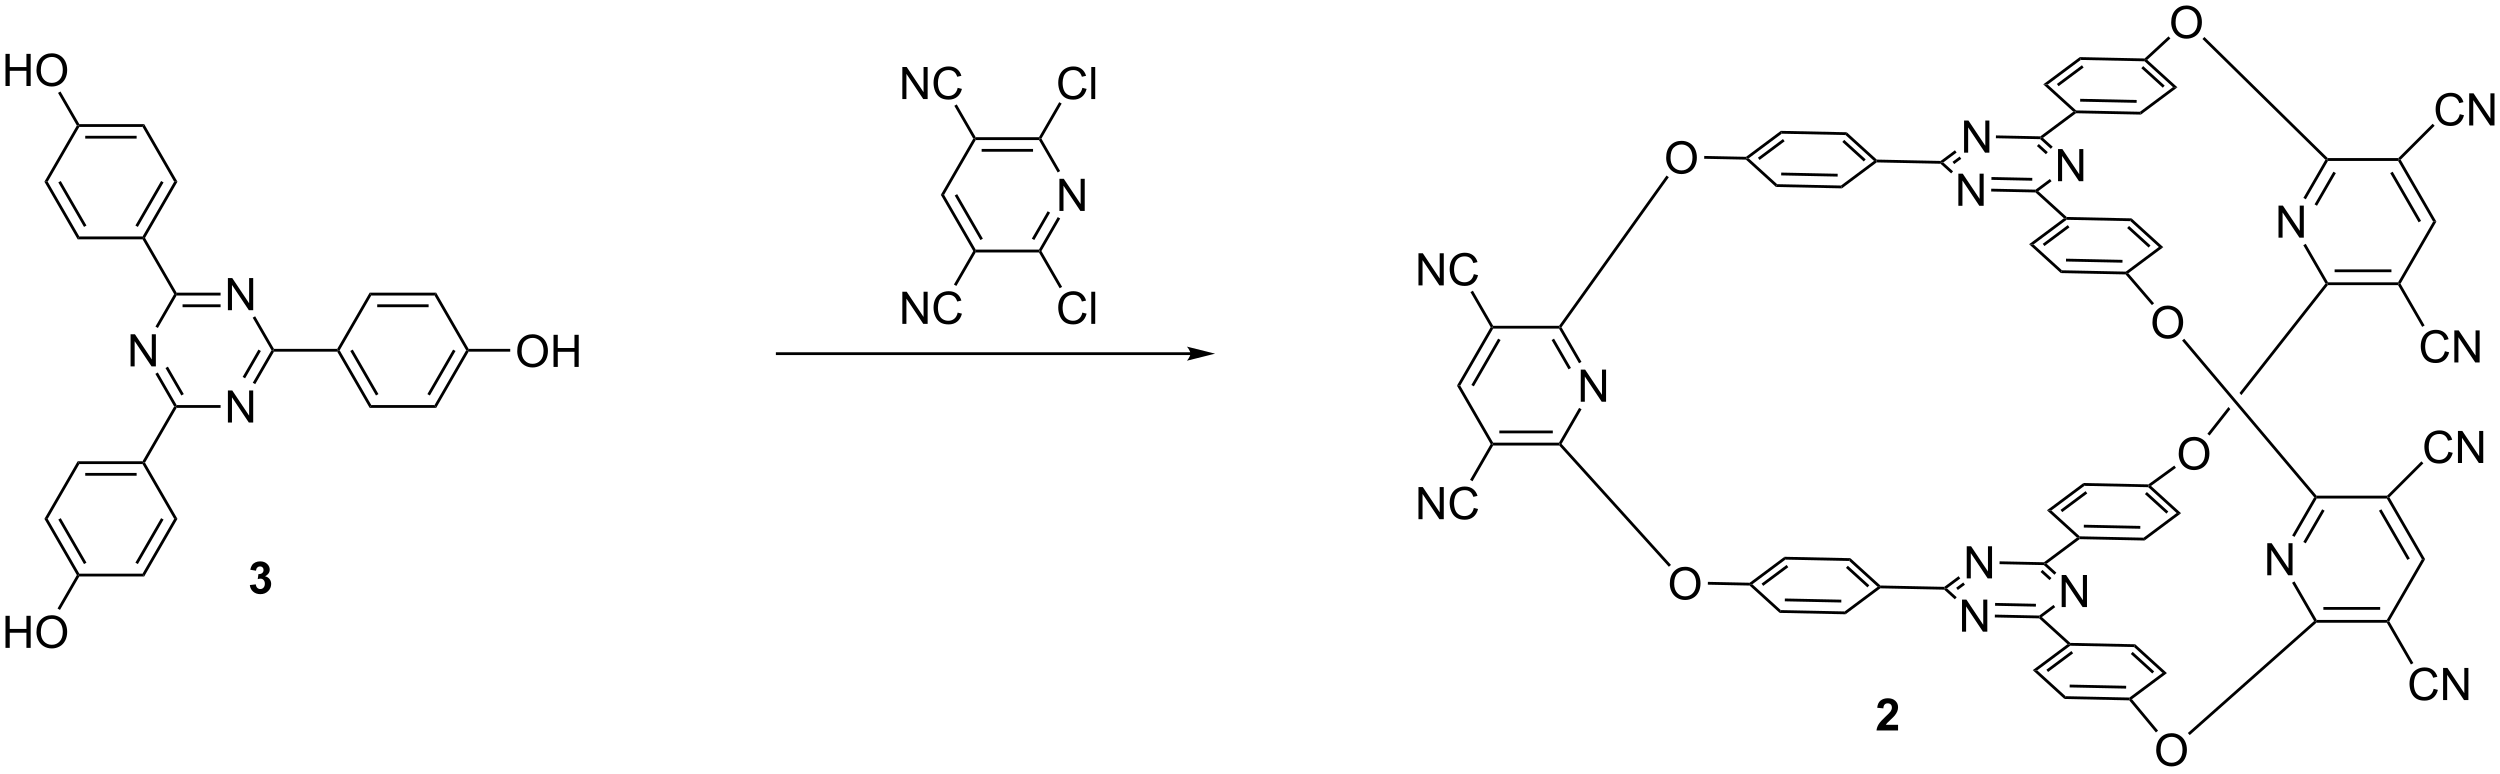 <?xml version="1.0" encoding="UTF-8"?>
<!DOCTYPE svg PUBLIC '-//W3C//DTD SVG 1.0//EN'
          'http://www.w3.org/TR/2001/REC-SVG-20010904/DTD/svg10.dtd'>
<svg stroke-dasharray="none" shape-rendering="auto" xmlns="http://www.w3.org/2000/svg" font-family="'Dialog'" text-rendering="auto" width="1024" fill-opacity="1" color-interpolation="auto" color-rendering="auto" preserveAspectRatio="xMidYMid meet" font-size="12px" viewBox="0 0 1024 317" fill="black" xmlns:xlink="http://www.w3.org/1999/xlink" stroke="black" image-rendering="auto" stroke-miterlimit="10" stroke-linecap="square" stroke-linejoin="miter" font-style="normal" stroke-width="1" height="317" stroke-dashoffset="0" font-weight="normal" stroke-opacity="1"
><!--Generated by the Batik Graphics2D SVG Generator--><defs id="genericDefs"
  /><g
  ><defs id="defs1"
    ><clipPath clipPathUnits="userSpaceOnUse" id="clipPath1"
      ><path d="M2.225 1.649 L457.992 1.649 L457.992 142.372 L2.225 142.372 L2.225 1.649 Z"
      /></clipPath
      ><clipPath clipPathUnits="userSpaceOnUse" id="clipPath2"
      ><path d="M0.188 35.864 L0.188 172.675 L443.283 172.675 L443.283 35.864 Z"
      /></clipPath
    ></defs
    ><g transform="scale(2.247,2.247) translate(-2.225,-1.649) matrix(1.029,0,0,1.029,2.031,-35.241)"
    ><path d="M348.123 62.89 L348.123 57.199 L348.897 57.199 L351.886 61.666 L351.886 57.199 L352.608 57.199 L352.608 62.89 L351.834 62.89 L348.846 58.418 L348.846 62.89 L348.123 62.89 Z" stroke="none" clip-path="url(#clipPath2)"
    /></g
    ><g transform="matrix(2.311,0,0,2.311,-0.435,-82.883)"
    ><path d="M347.287 72.335 L347.287 66.644 L348.061 66.644 L351.05 71.11 L351.05 66.644 L351.772 66.644 L351.772 72.335 L350.998 72.335 L348.009 67.863 L348.009 72.335 L347.287 72.335 Z" stroke="none" clip-path="url(#clipPath2)"
    /></g
    ><g transform="matrix(2.311,0,0,2.311,-0.435,-82.883)"
    ><path d="M364.951 67.977 L364.951 62.286 L365.725 62.286 L368.714 66.752 L368.714 62.286 L369.436 62.286 L369.436 67.977 L368.662 67.977 L365.673 63.505 L365.673 67.977 L364.951 67.977 Z" stroke="none" clip-path="url(#clipPath2)"
    /></g
    ><g transform="matrix(2.311,0,0,2.311,-0.435,-82.883)"
    ><path d="M346.678 62.5 L346.977 62.9 L344.619 64.66 L344.226 64.641 L344.145 64.389 ZM347.506 63.61 L346.252 64.546 L346.55 64.946 L347.805 64.01 Z" stroke="none" clip-path="url(#clipPath2)"
    /></g
    ><g transform="matrix(2.311,0,0,2.311,-0.435,-82.883)"
    ><path d="M344.127 64.889 L344.226 64.641 L344.619 64.66 L346.345 66.229 L346.009 66.599 Z" stroke="none" clip-path="url(#clipPath2)"
    /></g
    ><g transform="matrix(2.311,0,0,2.311,-0.435,-82.883)"
    ><path d="M353.101 69.809 L353.112 69.309 L360.973 69.476 L361.054 69.727 L360.955 69.975 ZM353.145 67.74 L360.381 67.893 L360.392 67.393 L353.155 67.24 Z" stroke="none" clip-path="url(#clipPath2)"
    /></g
    ><g transform="matrix(2.311,0,0,2.311,-0.435,-82.883)"
    ><path d="M361.447 69.746 L361.054 69.727 L360.973 69.476 L363.506 67.586 L363.805 67.987 Z" stroke="none" clip-path="url(#clipPath2)"
    /></g
    ><g transform="matrix(2.311,0,0,2.311,-0.435,-82.883)"
    ><path d="M364.01 61.871 L363.673 62.241 L361.791 60.531 L361.89 60.283 L362.283 60.302 ZM363.138 62.83 L361.546 61.384 L361.209 61.754 L362.801 63.2 Z" stroke="none" clip-path="url(#clipPath2)"
    /></g
    ><g transform="matrix(2.311,0,0,2.311,-0.435,-82.883)"
    ><path d="M361.81 60.031 L361.89 60.283 L361.791 60.531 L353.938 60.365 L353.948 59.865 Z" stroke="none" clip-path="url(#clipPath2)"
    /></g
    ><g transform="matrix(2.311,0,0,2.311,-0.435,-82.883)"
    ><path d="M362.283 60.302 L361.89 60.283 L361.81 60.031 L367.665 55.663 L368.057 55.682 L368.138 55.934 Z" stroke="none" clip-path="url(#clipPath2)"
    /></g
    ><g transform="matrix(2.311,0,0,2.311,-0.435,-82.883)"
    ><path d="M360.955 69.975 L361.054 69.727 L361.447 69.746 L366.483 74.323 L366.384 74.571 L365.992 74.552 Z" stroke="none" clip-path="url(#clipPath2)"
    /></g
    ><g transform="matrix(2.311,0,0,2.311,-0.435,-82.883)"
    ><path d="M344.145 64.389 L344.226 64.641 L344.127 64.889 L332.809 64.65 L332.728 64.398 L332.827 64.15 Z" stroke="none" clip-path="url(#clipPath2)"
    /></g
    ><g transform="matrix(2.311,0,0,2.311,-0.435,-82.883)"
    ><path d="M368.138 55.934 L368.057 55.682 L368.156 55.434 L379.474 55.673 L379.635 56.176 ZM368.87 53.879 L378.882 54.09 L378.892 53.59 L368.881 53.379 Z" stroke="none" clip-path="url(#clipPath2)"
    /></g
    ><g transform="matrix(2.311,0,0,2.311,-0.435,-82.883)"
    ><path d="M379.635 56.176 L379.474 55.673 L385.329 51.305 L386.114 51.343 Z" stroke="none" clip-path="url(#clipPath2)"
    /></g
    ><g transform="matrix(2.311,0,0,2.311,-0.435,-82.883)"
    ><path d="M386.114 51.343 L385.329 51.305 L380.292 46.728 L380.391 46.48 L380.761 46.478 ZM383.854 51.04 L380.047 47.581 L379.71 47.951 L383.517 51.41 Z" stroke="none" clip-path="url(#clipPath2)"
    /></g
    ><g transform="matrix(2.311,0,0,2.311,-0.435,-82.883)"
    ><path d="M380.296 46.228 L380.391 46.48 L380.292 46.728 L368.974 46.489 L368.813 45.985 Z" stroke="none" clip-path="url(#clipPath2)"
    /></g
    ><g transform="matrix(2.311,0,0,2.311,-0.435,-82.883)"
    ><path d="M368.813 45.985 L368.974 46.489 L363.119 50.857 L362.334 50.819 ZM369.191 47.431 L364.752 50.743 L365.051 51.144 L369.49 47.832 Z" stroke="none" clip-path="url(#clipPath2)"
    /></g
    ><g transform="matrix(2.311,0,0,2.311,-0.435,-82.883)"
    ><path d="M362.334 50.819 L363.119 50.857 L368.156 55.434 L368.057 55.682 L367.665 55.663 Z" stroke="none" clip-path="url(#clipPath2)"
    /></g
    ><g transform="matrix(2.311,0,0,2.311,-0.435,-82.883)"
    ><path d="M365.992 74.552 L366.384 74.571 L366.465 74.823 L360.61 79.191 L359.825 79.153 ZM366.682 75.766 L362.243 79.077 L362.542 79.478 L366.981 76.166 Z" stroke="none" clip-path="url(#clipPath2)"
    /></g
    ><g transform="matrix(2.311,0,0,2.311,-0.435,-82.883)"
    ><path d="M359.825 79.153 L360.61 79.191 L365.647 83.768 L365.449 84.264 Z" stroke="none" clip-path="url(#clipPath2)"
    /></g
    ><g transform="matrix(2.311,0,0,2.311,-0.435,-82.883)"
    ><path d="M365.449 84.264 L365.647 83.768 L376.965 84.007 L377.045 84.259 L376.928 84.506 ZM366.361 82.213 L376.372 82.424 L376.383 81.924 L366.372 81.713 Z" stroke="none" clip-path="url(#clipPath2)"
    /></g
    ><g transform="matrix(2.311,0,0,2.311,-0.435,-82.883)"
    ><path d="M377.409 84.299 L377.045 84.259 L376.965 84.007 L382.82 79.639 L383.605 79.677 Z" stroke="none" clip-path="url(#clipPath2)"
    /></g
    ><g transform="matrix(2.311,0,0,2.311,-0.435,-82.883)"
    ><path d="M383.605 79.677 L382.82 79.639 L377.783 75.062 L377.981 74.566 ZM381.344 79.374 L377.537 75.915 L377.201 76.285 L381.008 79.744 Z" stroke="none" clip-path="url(#clipPath2)"
    /></g
    ><g transform="matrix(2.311,0,0,2.311,-0.435,-82.883)"
    ><path d="M377.981 74.566 L377.783 75.062 L366.465 74.823 L366.384 74.571 L366.483 74.323 Z" stroke="none" clip-path="url(#clipPath2)"
    /></g
    ><g transform="matrix(2.311,0,0,2.311,-0.435,-82.883)"
    ><path d="M332.827 64.15 L332.728 64.398 L332.336 64.379 L327.299 59.802 L327.497 59.306 ZM330.861 64.114 L327.053 60.655 L326.717 61.025 L330.524 64.484 Z" stroke="none" clip-path="url(#clipPath2)"
    /></g
    ><g transform="matrix(2.311,0,0,2.311,-0.435,-82.883)"
    ><path d="M327.497 59.306 L327.299 59.802 L315.981 59.563 L315.82 59.059 Z" stroke="none" clip-path="url(#clipPath2)"
    /></g
    ><g transform="matrix(2.311,0,0,2.311,-0.435,-82.883)"
    ><path d="M315.82 59.059 L315.981 59.563 L310.126 63.931 L309.734 63.912 L309.653 63.66 ZM316.198 60.505 L311.759 63.817 L312.058 64.218 L316.497 60.906 Z" stroke="none" clip-path="url(#clipPath2)"
    /></g
    ><g transform="matrix(2.311,0,0,2.311,-0.435,-82.883)"
    ><path d="M309.635 64.16 L309.734 63.912 L310.126 63.931 L315.163 68.508 L314.965 69.004 Z" stroke="none" clip-path="url(#clipPath2)"
    /></g
    ><g transform="matrix(2.311,0,0,2.311,-0.435,-82.883)"
    ><path d="M314.965 69.004 L315.163 68.508 L326.481 68.747 L326.642 69.251 ZM315.877 66.953 L325.889 67.164 L325.899 66.664 L315.888 66.453 Z" stroke="none" clip-path="url(#clipPath2)"
    /></g
    ><g transform="matrix(2.311,0,0,2.311,-0.435,-82.883)"
    ><path d="M326.642 69.251 L326.481 68.747 L332.336 64.379 L332.728 64.398 L332.809 64.65 Z" stroke="none" clip-path="url(#clipPath2)"
    /></g
    ><g transform="matrix(2.311,0,0,2.311,-0.435,-82.883)"
    ><path d="M381.686 93.043 Q381.686 91.624 382.447 90.825 Q383.208 90.022 384.411 90.022 Q385.198 90.022 385.83 90.4 Q386.464 90.775 386.795 91.448 Q387.129 92.121 387.129 92.975 Q387.129 93.842 386.779 94.525 Q386.43 95.209 385.788 95.561 Q385.149 95.912 384.406 95.912 Q383.604 95.912 382.97 95.524 Q382.339 95.133 382.012 94.463 Q381.686 93.79 381.686 93.043 ZM382.463 93.053 Q382.463 94.083 383.014 94.675 Q383.568 95.266 384.404 95.266 Q385.252 95.266 385.801 94.668 Q386.352 94.07 386.352 92.973 Q386.352 92.276 386.117 91.759 Q385.881 91.241 385.428 90.957 Q384.978 90.669 384.414 90.669 Q383.614 90.669 383.037 91.221 Q382.463 91.769 382.463 93.053 Z" stroke="none" clip-path="url(#clipPath2)"
    /></g
    ><g transform="matrix(2.311,0,0,2.311,-0.435,-82.883)"
    ><path d="M376.928 84.506 L377.045 84.259 L377.409 84.299 L381.972 89.619 L381.592 89.944 Z" stroke="none" clip-path="url(#clipPath2)"
    /></g
    ><g transform="matrix(2.311,0,0,2.311,-0.435,-82.883)"
    ><path d="M295.497 63.847 Q295.497 62.429 296.257 61.63 Q297.018 60.827 298.222 60.827 Q299.009 60.827 299.64 61.205 Q300.274 61.581 300.605 62.253 Q300.939 62.926 300.939 63.78 Q300.939 64.647 300.59 65.33 Q300.24 66.013 299.599 66.365 Q298.959 66.717 298.217 66.717 Q297.414 66.717 296.78 66.329 Q296.149 65.939 295.823 65.268 Q295.497 64.595 295.497 63.847 ZM296.273 63.858 Q296.273 64.888 296.824 65.48 Q297.378 66.07 298.214 66.07 Q299.063 66.07 299.611 65.473 Q300.163 64.875 300.163 63.778 Q300.163 63.081 299.927 62.564 Q299.692 62.046 299.239 61.762 Q298.788 61.474 298.224 61.474 Q297.425 61.474 296.848 62.026 Q296.273 62.574 296.273 63.858 Z" stroke="none" clip-path="url(#clipPath2)"
    /></g
    ><g transform="matrix(2.311,0,0,2.311,-0.435,-82.883)"
    ><path d="M309.653 63.66 L309.734 63.912 L309.635 64.16 L302.235 64.004 L302.246 63.504 Z" stroke="none" clip-path="url(#clipPath2)"
    /></g
    ><g transform="matrix(2.311,0,0,2.311,-0.435,-82.883)"
    ><path d="M385.01 39.856 Q385.01 38.438 385.771 37.639 Q386.532 36.836 387.736 36.836 Q388.522 36.836 389.154 37.214 Q389.788 37.589 390.119 38.262 Q390.453 38.935 390.453 39.789 Q390.453 40.656 390.103 41.339 Q389.754 42.022 389.112 42.374 Q388.473 42.726 387.73 42.726 Q386.928 42.726 386.294 42.338 Q385.663 41.947 385.337 41.277 Q385.01 40.604 385.01 39.856 ZM385.787 39.867 Q385.787 40.897 386.338 41.489 Q386.892 42.079 387.728 42.079 Q388.577 42.079 389.125 41.482 Q389.676 40.884 389.676 39.786 Q389.676 39.09 389.441 38.573 Q389.205 38.055 388.753 37.77 Q388.302 37.483 387.738 37.483 Q386.938 37.483 386.361 38.035 Q385.787 38.583 385.787 39.867 Z" stroke="none" clip-path="url(#clipPath2)"
    /></g
    ><g transform="matrix(2.311,0,0,2.311,-0.435,-82.883)"
    ><path d="M380.761 46.478 L380.391 46.48 L380.296 46.228 L384.531 42.313 L384.871 42.68 Z" stroke="none" clip-path="url(#clipPath2)"
    /></g
    ><g transform="matrix(2.311,0,0,2.311,-0.435,-82.883)"
    ><path d="M348.77 138.379 L348.77 132.688 L349.544 132.688 L352.533 137.155 L352.533 132.688 L353.255 132.688 L353.255 138.379 L352.481 138.379 L349.492 133.907 L349.492 138.379 L348.77 138.379 Z" stroke="none" clip-path="url(#clipPath2)"
    /></g
    ><g transform="matrix(2.311,0,0,2.311,-0.435,-82.883)"
    ><path d="M347.934 147.824 L347.934 142.133 L348.707 142.133 L351.697 146.6 L351.697 142.133 L352.419 142.133 L352.419 147.824 L351.645 147.824 L348.656 143.352 L348.656 147.824 L347.934 147.824 Z" stroke="none" clip-path="url(#clipPath2)"
    /></g
    ><g transform="matrix(2.311,0,0,2.311,-0.435,-82.883)"
    ><path d="M365.598 143.466 L365.598 137.775 L366.372 137.775 L369.361 142.242 L369.361 137.775 L370.083 137.775 L370.083 143.466 L369.309 143.466 L366.32 138.994 L366.32 143.466 L365.598 143.466 Z" stroke="none" clip-path="url(#clipPath2)"
    /></g
    ><g transform="matrix(2.311,0,0,2.311,-0.435,-82.883)"
    ><path d="M347.325 137.989 L347.624 138.39 L345.265 140.149 L344.873 140.13 L344.792 139.878 ZM348.153 139.099 L346.898 140.035 L347.197 140.435 L348.452 139.5 Z" stroke="none" clip-path="url(#clipPath2)"
    /></g
    ><g transform="matrix(2.311,0,0,2.311,-0.435,-82.883)"
    ><path d="M344.774 140.378 L344.873 140.13 L345.265 140.149 L346.992 141.718 L346.656 142.088 Z" stroke="none" clip-path="url(#clipPath2)"
    /></g
    ><g transform="matrix(2.311,0,0,2.311,-0.435,-82.883)"
    ><path d="M353.748 145.299 L353.759 144.799 L361.62 144.965 L361.701 145.217 L361.602 145.465 ZM353.792 143.229 L361.028 143.382 L361.038 142.882 L353.802 142.729 Z" stroke="none" clip-path="url(#clipPath2)"
    /></g
    ><g transform="matrix(2.311,0,0,2.311,-0.435,-82.883)"
    ><path d="M362.093 145.236 L361.701 145.217 L361.62 144.965 L364.152 143.076 L364.452 143.476 Z" stroke="none" clip-path="url(#clipPath2)"
    /></g
    ><g transform="matrix(2.311,0,0,2.311,-0.435,-82.883)"
    ><path d="M364.656 137.36 L364.32 137.73 L362.438 136.02 L362.537 135.772 L362.93 135.791 ZM363.785 138.32 L362.193 136.873 L361.856 137.243 L363.448 138.69 Z" stroke="none" clip-path="url(#clipPath2)"
    /></g
    ><g transform="matrix(2.311,0,0,2.311,-0.435,-82.883)"
    ><path d="M362.457 135.52 L362.537 135.772 L362.438 136.02 L354.584 135.854 L354.595 135.354 Z" stroke="none" clip-path="url(#clipPath2)"
    /></g
    ><g transform="matrix(2.311,0,0,2.311,-0.435,-82.883)"
    ><path d="M362.93 135.791 L362.537 135.772 L362.457 135.52 L368.312 131.152 L368.704 131.171 L368.785 131.423 Z" stroke="none" clip-path="url(#clipPath2)"
    /></g
    ><g transform="matrix(2.311,0,0,2.311,-0.435,-82.883)"
    ><path d="M361.602 145.465 L361.701 145.217 L362.093 145.236 L367.13 149.812 L367.031 150.06 L366.639 150.041 Z" stroke="none" clip-path="url(#clipPath2)"
    /></g
    ><g transform="matrix(2.311,0,0,2.311,-0.435,-82.883)"
    ><path d="M344.792 139.878 L344.873 140.13 L344.774 140.378 L333.456 140.139 L333.375 139.887 L333.474 139.639 Z" stroke="none" clip-path="url(#clipPath2)"
    /></g
    ><g transform="matrix(2.311,0,0,2.311,-0.435,-82.883)"
    ><path d="M368.785 131.423 L368.704 131.171 L368.803 130.923 L380.121 131.162 L380.282 131.666 ZM369.517 129.368 L379.529 129.579 L379.539 129.079 L369.528 128.868 Z" stroke="none" clip-path="url(#clipPath2)"
    /></g
    ><g transform="matrix(2.311,0,0,2.311,-0.435,-82.883)"
    ><path d="M380.282 131.666 L380.121 131.162 L385.976 126.794 L386.761 126.832 Z" stroke="none" clip-path="url(#clipPath2)"
    /></g
    ><g transform="matrix(2.311,0,0,2.311,-0.435,-82.883)"
    ><path d="M386.761 126.832 L385.976 126.794 L380.939 122.217 L381.038 121.969 L381.434 121.991 ZM384.5 126.53 L380.693 123.07 L380.357 123.44 L384.164 126.9 Z" stroke="none" clip-path="url(#clipPath2)"
    /></g
    ><g transform="matrix(2.311,0,0,2.311,-0.435,-82.883)"
    ><path d="M380.959 121.718 L381.038 121.969 L380.939 122.217 L369.621 121.978 L369.46 121.475 Z" stroke="none" clip-path="url(#clipPath2)"
    /></g
    ><g transform="matrix(2.311,0,0,2.311,-0.435,-82.883)"
    ><path d="M369.46 121.475 L369.621 121.978 L363.766 126.346 L362.981 126.308 ZM369.838 122.921 L365.399 126.232 L365.698 126.633 L370.137 123.321 Z" stroke="none" clip-path="url(#clipPath2)"
    /></g
    ><g transform="matrix(2.311,0,0,2.311,-0.435,-82.883)"
    ><path d="M362.981 126.308 L363.766 126.346 L368.803 130.923 L368.704 131.171 L368.312 131.152 Z" stroke="none" clip-path="url(#clipPath2)"
    /></g
    ><g transform="matrix(2.311,0,0,2.311,-0.435,-82.883)"
    ><path d="M366.639 150.041 L367.031 150.06 L367.112 150.312 L361.257 154.68 L360.472 154.642 ZM367.328 151.255 L362.89 154.566 L363.189 154.967 L367.627 151.655 Z" stroke="none" clip-path="url(#clipPath2)"
    /></g
    ><g transform="matrix(2.311,0,0,2.311,-0.435,-82.883)"
    ><path d="M360.472 154.642 L361.257 154.68 L366.294 159.257 L366.096 159.753 Z" stroke="none" clip-path="url(#clipPath2)"
    /></g
    ><g transform="matrix(2.311,0,0,2.311,-0.435,-82.883)"
    ><path d="M366.096 159.753 L366.294 159.257 L377.611 159.496 L377.692 159.748 L377.573 159.995 ZM367.008 157.702 L377.019 157.913 L377.03 157.413 L367.019 157.202 Z" stroke="none" clip-path="url(#clipPath2)"
    /></g
    ><g transform="matrix(2.311,0,0,2.311,-0.435,-82.883)"
    ><path d="M378.053 159.791 L377.692 159.748 L377.611 159.496 L383.466 155.128 L384.252 155.166 Z" stroke="none" clip-path="url(#clipPath2)"
    /></g
    ><g transform="matrix(2.311,0,0,2.311,-0.435,-82.883)"
    ><path d="M384.252 155.166 L383.466 155.128 L378.43 150.551 L378.627 150.055 ZM381.991 154.864 L378.184 151.404 L377.848 151.774 L381.655 155.234 Z" stroke="none" clip-path="url(#clipPath2)"
    /></g
    ><g transform="matrix(2.311,0,0,2.311,-0.435,-82.883)"
    ><path d="M378.627 150.055 L378.43 150.551 L367.112 150.312 L367.031 150.06 L367.13 149.812 Z" stroke="none" clip-path="url(#clipPath2)"
    /></g
    ><g transform="matrix(2.311,0,0,2.311,-0.435,-82.883)"
    ><path d="M333.474 139.639 L333.375 139.887 L332.983 139.868 L327.946 135.291 L328.144 134.795 ZM331.507 139.604 L327.7 136.144 L327.364 136.514 L331.171 139.974 Z" stroke="none" clip-path="url(#clipPath2)"
    /></g
    ><g transform="matrix(2.311,0,0,2.311,-0.435,-82.883)"
    ><path d="M328.144 134.795 L327.946 135.291 L316.628 135.052 L316.467 134.549 Z" stroke="none" clip-path="url(#clipPath2)"
    /></g
    ><g transform="matrix(2.311,0,0,2.311,-0.435,-82.883)"
    ><path d="M316.467 134.549 L316.628 135.052 L310.773 139.42 L310.38 139.401 L310.3 139.149 ZM316.844 135.995 L312.406 139.306 L312.705 139.707 L317.144 136.395 Z" stroke="none" clip-path="url(#clipPath2)"
    /></g
    ><g transform="matrix(2.311,0,0,2.311,-0.435,-82.883)"
    ><path d="M310.282 139.649 L310.38 139.401 L310.773 139.42 L315.81 143.997 L315.612 144.493 Z" stroke="none" clip-path="url(#clipPath2)"
    /></g
    ><g transform="matrix(2.311,0,0,2.311,-0.435,-82.883)"
    ><path d="M315.612 144.493 L315.81 143.997 L327.128 144.236 L327.289 144.74 ZM316.524 142.442 L326.536 142.653 L326.546 142.153 L316.535 141.942 Z" stroke="none" clip-path="url(#clipPath2)"
    /></g
    ><g transform="matrix(2.311,0,0,2.311,-0.435,-82.883)"
    ><path d="M327.289 144.74 L327.128 144.236 L332.983 139.868 L333.375 139.887 L333.456 140.139 Z" stroke="none" clip-path="url(#clipPath2)"
    /></g
    ><g transform="matrix(2.311,0,0,2.311,-0.435,-82.883)"
    ><path d="M382.351 168.833 Q382.351 167.415 383.112 166.615 Q383.873 165.813 385.076 165.813 Q385.863 165.813 386.494 166.19 Q387.128 166.566 387.46 167.239 Q387.793 167.911 387.793 168.766 Q387.793 169.632 387.444 170.316 Q387.095 170.999 386.453 171.351 Q385.814 171.703 385.071 171.703 Q384.269 171.703 383.635 171.315 Q383.003 170.924 382.677 170.254 Q382.351 169.581 382.351 168.833 ZM383.128 168.843 Q383.128 169.873 383.679 170.466 Q384.233 171.056 385.068 171.056 Q385.917 171.056 386.466 170.458 Q387.017 169.86 387.017 168.763 Q387.017 168.067 386.782 167.549 Q386.546 167.032 386.093 166.747 Q385.643 166.46 385.079 166.46 Q384.279 166.46 383.702 167.011 Q383.128 167.56 383.128 168.843 Z" stroke="none" clip-path="url(#clipPath2)"
    /></g
    ><g transform="matrix(2.311,0,0,2.311,-0.435,-82.883)"
    ><path d="M377.573 159.995 L377.692 159.748 L378.053 159.791 L382.683 165.365 L382.299 165.685 Z" stroke="none" clip-path="url(#clipPath2)"
    /></g
    ><g transform="matrix(2.311,0,0,2.311,-0.435,-82.883)"
    ><path d="M296.144 139.337 Q296.144 137.919 296.904 137.119 Q297.665 136.317 298.869 136.317 Q299.655 136.317 300.287 136.695 Q300.921 137.07 301.252 137.743 Q301.586 138.416 301.586 139.269 Q301.586 140.136 301.237 140.82 Q300.887 141.503 300.245 141.855 Q299.606 142.207 298.863 142.207 Q298.061 142.207 297.427 141.819 Q296.796 141.428 296.47 140.757 Q296.144 140.085 296.144 139.337 ZM296.92 139.347 Q296.92 140.377 297.471 140.97 Q298.025 141.56 298.861 141.56 Q299.71 141.56 300.258 140.962 Q300.81 140.364 300.81 139.267 Q300.81 138.571 300.574 138.053 Q300.339 137.536 299.886 137.251 Q299.435 136.964 298.871 136.964 Q298.072 136.964 297.495 137.515 Q296.92 138.064 296.92 139.347 Z" stroke="none" clip-path="url(#clipPath2)"
    /></g
    ><g transform="matrix(2.311,0,0,2.311,-0.435,-82.883)"
    ><path d="M310.3 139.149 L310.38 139.401 L310.282 139.649 L302.882 139.493 L302.893 138.993 Z" stroke="none" clip-path="url(#clipPath2)"
    /></g
    ><g transform="matrix(2.311,0,0,2.311,-0.435,-82.883)"
    ><path d="M386.34 116.311 Q386.34 114.893 387.101 114.094 Q387.862 113.291 389.065 113.291 Q389.852 113.291 390.483 113.669 Q391.117 114.044 391.449 114.717 Q391.783 115.39 391.783 116.244 Q391.783 117.111 391.433 117.794 Q391.084 118.478 390.442 118.829 Q389.803 119.181 389.06 119.181 Q388.258 119.181 387.624 118.793 Q386.992 118.403 386.666 117.732 Q386.34 117.059 386.34 116.311 ZM387.116 116.322 Q387.116 117.352 387.668 117.944 Q388.222 118.534 389.058 118.534 Q389.906 118.534 390.455 117.937 Q391.006 117.339 391.006 116.242 Q391.006 115.546 390.771 115.028 Q390.535 114.51 390.082 114.226 Q389.632 113.938 389.068 113.938 Q388.268 113.938 387.691 114.49 Q387.116 115.038 387.116 116.322 Z" stroke="none" clip-path="url(#clipPath2)"
    /></g
    ><g transform="matrix(2.311,0,0,2.311,-0.435,-82.883)"
    ><path d="M381.434 121.991 L381.038 121.969 L380.959 121.718 L385.556 118.381 L385.85 118.786 Z" stroke="none" clip-path="url(#clipPath2)"
    /></g
    ><g transform="matrix(2.311,0,0,2.311,-0.435,-82.883)"
    ><path d="M280.361 107.066 L280.361 101.375 L281.135 101.375 L284.124 105.841 L284.124 101.375 L284.846 101.375 L284.846 107.066 L284.072 107.066 L281.083 102.594 L281.083 107.066 L280.361 107.066 Z" stroke="none" clip-path="url(#clipPath2)"
    /></g
    ><g transform="matrix(2.311,0,0,2.311,-0.435,-82.883)"
    ><path d="M264.832 114.825 L264.688 114.575 L264.832 114.325 L276.506 114.325 L276.65 114.575 L276.539 114.825 ZM265.931 112.672 L275.407 112.672 L275.407 112.172 L265.931 112.172 Z" stroke="none" clip-path="url(#clipPath2)"
    /></g
    ><g transform="matrix(2.311,0,0,2.311,-0.435,-82.883)"
    ><path d="M276.957 114.542 L276.65 114.575 L276.506 114.325 L280.066 108.158 L280.499 108.408 Z" stroke="none" clip-path="url(#clipPath2)"
    /></g
    ><g transform="matrix(2.311,0,0,2.311,-0.435,-82.883)"
    ><path d="M280.486 100.001 L280.053 100.251 L276.506 94.106 L276.65 93.856 L276.947 93.871 ZM278.622 101.078 L275.623 95.884 L275.19 96.134 L278.189 101.328 Z" stroke="none" clip-path="url(#clipPath2)"
    /></g
    ><g transform="matrix(2.311,0,0,2.311,-0.435,-82.883)"
    ><path d="M276.521 93.606 L276.65 93.856 L276.506 94.106 L264.832 94.106 L264.688 93.856 L264.832 93.606 Z" stroke="none" clip-path="url(#clipPath2)"
    /></g
    ><g transform="matrix(2.311,0,0,2.311,-0.435,-82.883)"
    ><path d="M264.399 93.856 L264.688 93.856 L264.832 94.106 L258.996 104.216 L258.418 104.216 ZM265.715 95.884 L260.977 104.091 L261.41 104.341 L266.148 96.134 Z" stroke="none" clip-path="url(#clipPath2)"
    /></g
    ><g transform="matrix(2.311,0,0,2.311,-0.435,-82.883)"
    ><path d="M258.418 104.216 L258.996 104.216 L264.832 114.325 L264.688 114.575 L264.399 114.575 Z" stroke="none" clip-path="url(#clipPath2)"
    /></g
    ><g transform="matrix(2.311,0,0,2.311,-0.435,-82.883)"
    ><path d="M251.596 86.447 L251.596 80.756 L252.37 80.756 L255.359 85.223 L255.359 80.756 L256.081 80.756 L256.081 86.447 L255.307 86.447 L252.318 81.975 L252.318 86.447 L251.596 86.447 ZM261.406 84.452 L262.159 84.641 Q261.923 85.57 261.307 86.059 Q260.691 86.545 259.804 86.545 Q258.882 86.545 258.305 86.17 Q257.731 85.795 257.428 85.086 Q257.128 84.374 257.128 83.559 Q257.128 82.669 257.467 82.009 Q257.808 81.346 258.435 81.002 Q259.061 80.658 259.814 80.658 Q260.668 80.658 261.25 81.093 Q261.832 81.527 262.063 82.317 L261.32 82.49 Q261.123 81.869 260.745 81.587 Q260.37 81.302 259.798 81.302 Q259.144 81.302 258.701 81.618 Q258.261 81.931 258.083 82.462 Q257.904 82.992 257.904 83.554 Q257.904 84.281 258.116 84.822 Q258.329 85.363 258.774 85.632 Q259.221 85.898 259.741 85.898 Q260.373 85.898 260.81 85.533 Q261.25 85.168 261.406 84.452 Z" stroke="none" clip-path="url(#clipPath2)"
    /></g
    ><g transform="matrix(2.311,0,0,2.311,-0.435,-82.883)"
    ><path d="M264.832 93.606 L264.688 93.856 L264.399 93.856 L260.81 87.638 L261.243 87.388 Z" stroke="none" clip-path="url(#clipPath2)"
    /></g
    ><g transform="matrix(2.311,0,0,2.311,-0.435,-82.883)"
    ><path d="M251.596 127.884 L251.596 122.193 L252.37 122.193 L255.359 126.66 L255.359 122.193 L256.081 122.193 L256.081 127.884 L255.307 127.884 L252.318 123.412 L252.318 127.884 L251.596 127.884 ZM261.406 125.889 L262.159 126.078 Q261.923 127.007 261.307 127.496 Q260.691 127.982 259.804 127.982 Q258.882 127.982 258.305 127.607 Q257.731 127.232 257.428 126.523 Q257.128 125.811 257.128 124.996 Q257.128 124.106 257.467 123.446 Q257.808 122.783 258.435 122.439 Q259.061 122.095 259.814 122.095 Q260.668 122.095 261.25 122.53 Q261.832 122.964 262.063 123.754 L261.32 123.927 Q261.123 123.306 260.745 123.024 Q260.37 122.739 259.798 122.739 Q259.144 122.739 258.701 123.055 Q258.261 123.368 258.083 123.899 Q257.904 124.429 257.904 124.991 Q257.904 125.718 258.116 126.259 Q258.329 126.8 258.774 127.069 Q259.221 127.335 259.741 127.335 Q260.373 127.335 260.81 126.971 Q261.25 126.606 261.406 125.889 Z" stroke="none" clip-path="url(#clipPath2)"
    /></g
    ><g transform="matrix(2.311,0,0,2.311,-0.435,-82.883)"
    ><path d="M264.399 114.575 L264.688 114.575 L264.832 114.825 L261.173 121.163 L260.74 120.913 Z" stroke="none" clip-path="url(#clipPath2)"
    /></g
    ><g transform="matrix(2.311,0,0,2.311,-0.435,-82.883)"
    ><path d="M402.035 137.828 L402.035 132.137 L402.808 132.137 L405.798 136.604 L405.798 132.137 L406.519 132.137 L406.519 137.828 L405.746 137.828 L402.757 133.356 L402.757 137.828 L402.035 137.828 Z" stroke="none" clip-path="url(#clipPath2)"
    /></g
    ><g transform="matrix(2.311,0,0,2.311,-0.435,-82.883)"
    ><path d="M410.755 146.236 L410.66 145.986 L410.804 145.736 L423.227 145.736 L423.371 145.986 L423.227 146.236 ZM411.981 143.948 L422.05 143.948 L422.05 143.448 L411.981 143.448 Z" stroke="none" clip-path="url(#clipPath2)"
    /></g
    ><g transform="matrix(2.311,0,0,2.311,-0.435,-82.883)"
    ><path d="M423.66 145.986 L423.371 145.986 L423.227 145.736 L429.438 134.978 L430.016 134.978 Z" stroke="none" clip-path="url(#clipPath2)"
    /></g
    ><g transform="matrix(2.311,0,0,2.311,-0.435,-82.883)"
    ><path d="M430.016 134.978 L429.438 134.978 L423.227 124.219 L423.371 123.969 L423.684 124.01 ZM427.301 134.853 L422.267 126.132 L421.834 126.382 L426.869 135.103 Z" stroke="none" clip-path="url(#clipPath2)"
    /></g
    ><g transform="matrix(2.311,0,0,2.311,-0.435,-82.883)"
    ><path d="M423.268 123.719 L423.371 123.969 L423.227 124.219 L410.804 124.219 L410.66 123.969 L410.776 123.719 Z" stroke="none" clip-path="url(#clipPath2)"
    /></g
    ><g transform="matrix(2.311,0,0,2.311,-0.435,-82.883)"
    ><path d="M410.356 123.996 L410.66 123.969 L410.804 124.219 L406.876 131.024 L406.443 130.774 ZM411.764 126.132 L408.424 131.918 L408.857 132.168 L412.197 126.382 Z" stroke="none" clip-path="url(#clipPath2)"
    /></g
    ><g transform="matrix(2.311,0,0,2.311,-0.435,-82.883)"
    ><path d="M406.43 139.16 L406.863 138.91 L410.804 145.736 L410.66 145.986 L410.341 145.935 Z" stroke="none" clip-path="url(#clipPath2)"
    /></g
    ><g transform="matrix(2.311,0,0,2.311,-0.435,-82.883)"
    ><path d="M434.158 115.936 L434.911 116.125 Q434.676 117.054 434.06 117.543 Q433.444 118.029 432.557 118.029 Q431.635 118.029 431.058 117.654 Q430.484 117.279 430.181 116.57 Q429.881 115.858 429.881 115.043 Q429.881 114.153 430.22 113.493 Q430.561 112.83 431.188 112.486 Q431.814 112.142 432.567 112.142 Q433.421 112.142 434.003 112.577 Q434.585 113.011 434.816 113.801 L434.073 113.974 Q433.876 113.353 433.498 113.071 Q433.123 112.786 432.551 112.786 Q431.897 112.786 431.454 113.102 Q431.014 113.415 430.836 113.946 Q430.657 114.476 430.657 115.038 Q430.657 115.765 430.869 116.306 Q431.082 116.847 431.527 117.116 Q431.974 117.382 432.494 117.382 Q433.126 117.382 433.563 117.017 Q434.003 116.653 434.158 115.936 ZM435.832 117.931 L435.832 112.24 L436.605 112.24 L439.594 116.707 L439.594 112.24 L440.316 112.24 L440.316 117.931 L439.543 117.931 L436.553 113.459 L436.553 117.931 L435.832 117.931 Z" stroke="none" clip-path="url(#clipPath2)"
    /></g
    ><g transform="matrix(2.311,0,0,2.311,-0.435,-82.883)"
    ><path d="M423.684 124.01 L423.371 123.969 L423.268 123.719 L429.353 117.634 L429.707 117.987 Z" stroke="none" clip-path="url(#clipPath2)"
    /></g
    ><g transform="matrix(2.311,0,0,2.311,-0.435,-82.883)"
    ><path d="M431.526 157.949 L432.279 158.138 Q432.043 159.067 431.428 159.556 Q430.812 160.043 429.924 160.043 Q429.003 160.043 428.425 159.668 Q427.851 159.293 427.548 158.583 Q427.248 157.872 427.248 157.057 Q427.248 156.166 427.587 155.506 Q427.929 154.844 428.555 154.5 Q429.181 154.156 429.934 154.156 Q430.788 154.156 431.371 154.59 Q431.953 155.025 432.183 155.814 L431.44 155.988 Q431.244 155.367 430.866 155.085 Q430.491 154.8 429.919 154.8 Q429.264 154.8 428.822 155.116 Q428.382 155.429 428.203 155.959 Q428.024 156.49 428.024 157.051 Q428.024 157.779 428.237 158.32 Q428.449 158.86 428.894 159.13 Q429.342 159.396 429.862 159.396 Q430.493 159.396 430.931 159.031 Q431.371 158.666 431.526 157.949 ZM433.199 159.945 L433.199 154.254 L433.973 154.254 L436.962 158.721 L436.962 154.254 L437.684 154.254 L437.684 159.945 L436.91 159.945 L433.921 155.473 L433.921 159.945 L433.199 159.945 Z" stroke="none" clip-path="url(#clipPath2)"
    /></g
    ><g transform="matrix(2.311,0,0,2.311,-0.435,-82.883)"
    ><path d="M423.227 146.236 L423.371 145.986 L423.66 145.986 L427.931 153.384 L427.498 153.634 Z" stroke="none" clip-path="url(#clipPath2)"
    /></g
    ><g transform="matrix(2.311,0,0,2.311,-0.435,-82.883)"
    ><path d="M404.029 77.993 L404.029 72.303 L404.803 72.303 L407.792 76.769 L407.792 72.303 L408.514 72.303 L408.514 77.993 L407.74 77.993 L404.751 73.522 L404.751 77.993 L404.029 77.993 Z" stroke="none" clip-path="url(#clipPath2)"
    /></g
    ><g transform="matrix(2.311,0,0,2.311,-0.435,-82.883)"
    ><path d="M412.776 86.402 L412.654 86.152 L412.799 85.902 L425.221 85.902 L425.366 86.152 L425.221 86.402 ZM413.975 84.114 L424.045 84.114 L424.045 83.614 L413.975 83.614 Z" stroke="none" clip-path="url(#clipPath2)"
    /></g
    ><g transform="matrix(2.311,0,0,2.311,-0.435,-82.883)"
    ><path d="M425.654 86.152 L425.366 86.152 L425.221 85.902 L431.433 75.143 L432.01 75.143 Z" stroke="none" clip-path="url(#clipPath2)"
    /></g
    ><g transform="matrix(2.311,0,0,2.311,-0.435,-82.883)"
    ><path d="M432.01 75.143 L431.433 75.143 L425.221 64.385 L425.366 64.135 L425.678 64.176 ZM429.296 75.018 L424.261 66.298 L423.828 66.548 L428.863 75.268 Z" stroke="none" clip-path="url(#clipPath2)"
    /></g
    ><g transform="matrix(2.311,0,0,2.311,-0.435,-82.883)"
    ><path d="M425.262 63.885 L425.366 64.135 L425.221 64.385 L412.799 64.385 L412.654 64.135 L412.757 63.885 Z" stroke="none" clip-path="url(#clipPath2)"
    /></g
    ><g transform="matrix(2.311,0,0,2.311,-0.435,-82.883)"
    ><path d="M412.341 64.178 L412.654 64.135 L412.799 64.385 L408.87 71.189 L408.437 70.939 ZM413.759 66.298 L410.419 72.083 L410.852 72.333 L414.192 66.548 Z" stroke="none" clip-path="url(#clipPath2)"
    /></g
    ><g transform="matrix(2.311,0,0,2.311,-0.435,-82.883)"
    ><path d="M408.425 79.326 L408.858 79.076 L412.799 85.902 L412.654 86.152 L412.353 86.13 Z" stroke="none" clip-path="url(#clipPath2)"
    /></g
    ><g transform="matrix(2.311,0,0,2.311,-0.435,-82.883)"
    ><path d="M436.153 56.101 L436.906 56.29 Q436.671 57.219 436.055 57.708 Q435.439 58.195 434.551 58.195 Q433.63 58.195 433.053 57.82 Q432.478 57.444 432.175 56.735 Q431.875 56.024 431.875 55.209 Q431.875 54.318 432.214 53.658 Q432.556 52.996 433.182 52.652 Q433.808 52.307 434.561 52.307 Q435.415 52.307 435.998 52.742 Q436.58 53.177 436.81 53.966 L436.067 54.14 Q435.871 53.519 435.493 53.236 Q435.118 52.952 434.546 52.952 Q433.891 52.952 433.449 53.268 Q433.009 53.581 432.83 54.111 Q432.651 54.642 432.651 55.203 Q432.651 55.931 432.864 56.471 Q433.076 57.012 433.521 57.281 Q433.969 57.548 434.489 57.548 Q435.12 57.548 435.558 57.183 Q435.998 56.818 436.153 56.101 ZM437.826 58.097 L437.826 52.406 L438.6 52.406 L441.589 56.873 L441.589 52.406 L442.311 52.406 L442.311 58.097 L441.537 58.097 L438.548 53.625 L438.548 58.097 L437.826 58.097 Z" stroke="none" clip-path="url(#clipPath2)"
    /></g
    ><g transform="matrix(2.311,0,0,2.311,-0.435,-82.883)"
    ><path d="M425.678 64.176 L425.366 64.135 L425.262 63.885 L431.348 57.8 L431.701 58.153 Z" stroke="none" clip-path="url(#clipPath2)"
    /></g
    ><g transform="matrix(2.311,0,0,2.311,-0.435,-82.883)"
    ><path d="M433.52 98.115 L434.273 98.304 Q434.038 99.233 433.422 99.722 Q432.806 100.209 431.918 100.209 Q430.997 100.209 430.42 99.833 Q429.846 99.458 429.543 98.749 Q429.243 98.037 429.243 97.222 Q429.243 96.332 429.582 95.672 Q429.923 95.01 430.549 94.665 Q431.176 94.321 431.929 94.321 Q432.783 94.321 433.365 94.756 Q433.947 95.191 434.178 95.98 L433.435 96.153 Q433.238 95.532 432.86 95.25 Q432.485 94.966 431.913 94.966 Q431.259 94.966 430.816 95.281 Q430.376 95.594 430.197 96.125 Q430.019 96.656 430.019 97.217 Q430.019 97.944 430.231 98.485 Q430.443 99.026 430.888 99.295 Q431.336 99.562 431.856 99.562 Q432.488 99.562 432.925 99.197 Q433.365 98.832 433.52 98.115 ZM435.193 100.11 L435.193 94.419 L435.967 94.419 L438.956 98.886 L438.956 94.419 L439.678 94.419 L439.678 100.11 L438.904 100.11 L435.915 95.638 L435.915 100.11 L435.193 100.11 Z" stroke="none" clip-path="url(#clipPath2)"
    /></g
    ><g transform="matrix(2.311,0,0,2.311,-0.435,-82.883)"
    ><path d="M425.221 86.402 L425.366 86.152 L425.654 86.152 L429.926 93.55 L429.493 93.8 Z" stroke="none" clip-path="url(#clipPath2)"
    /></g
    ><g transform="matrix(2.311,0,0,2.311,-0.435,-82.883)"
    ><path d="M276.947 93.871 L276.65 93.856 L276.521 93.606 L295.561 66.98 L295.968 67.271 Z" stroke="none" clip-path="url(#clipPath2)"
    /></g
    ><g transform="matrix(2.311,0,0,2.311,-0.435,-82.883)"
    ><path d="M276.539 114.825 L276.65 114.575 L276.957 114.542 L296.351 135.986 L295.98 136.321 Z" stroke="none" clip-path="url(#clipPath2)"
    /></g
    ><g transform="matrix(2.311,0,0,2.311,-0.435,-82.883)"
    ><path d="M412.757 63.885 L412.654 64.135 L412.341 64.178 L390.547 42.775 L390.897 42.418 Z" stroke="none" clip-path="url(#clipPath2)"
    /></g
    ><g transform="matrix(2.311,0,0,2.311,-0.435,-82.883)"
    ><path d="M412.353 86.13 L397.117 105.507 L397.117 105.507 L397.446 105.898 L412.776 86.402 L412.654 86.152 L412.353 86.13 ZM395.16 107.996 L391.421 112.751 L391.814 113.06 L395.489 108.386 L395.16 107.996 Z" stroke="none" clip-path="url(#clipPath2)"
    /></g
    ><g transform="matrix(2.311,0,0,2.311,-0.435,-82.883)"
    ><path d="M410.776 123.719 L410.66 123.969 L410.356 123.996 L386.936 96.228 L387.318 95.905 Z" stroke="none" clip-path="url(#clipPath2)"
    /></g
    ><g transform="matrix(2.311,0,0,2.311,-0.435,-82.883)"
    ><path d="M410.341 145.935 L410.66 145.986 L410.755 146.236 L388.289 166.153 L387.957 165.779 Z" stroke="none" clip-path="url(#clipPath2)"
    /></g
    ><g transform="matrix(2.311,0,0,2.311,-0.435,-82.883)"
    ><path d="M336.599 164.322 L336.599 165.337 L332.777 165.337 Q332.839 164.762 333.149 164.247 Q333.46 163.732 334.376 162.883 Q335.113 162.195 335.279 161.952 Q335.504 161.613 335.504 161.284 Q335.504 160.919 335.308 160.723 Q335.113 160.526 334.767 160.526 Q334.425 160.526 334.223 160.733 Q334.021 160.937 333.99 161.416 L332.904 161.308 Q333.002 160.407 333.514 160.016 Q334.027 159.623 334.795 159.623 Q335.636 159.623 336.118 160.078 Q336.599 160.531 336.599 161.207 Q336.599 161.589 336.462 161.939 Q336.325 162.286 336.024 162.666 Q335.828 162.917 335.31 163.391 Q334.795 163.864 334.656 164.02 Q334.518 164.175 334.433 164.322 L336.599 164.322 Z" stroke="none" clip-path="url(#clipPath2)"
    /></g
    ><g transform="matrix(2.311,0,0,2.311,-0.435,-82.883)"
    ><path d="M23.331 100.799 L23.331 95.108 L24.104 95.108 L27.093 99.575 L27.093 95.108 L27.815 95.108 L27.815 100.799 L27.042 100.799 L24.053 96.327 L24.053 100.799 L23.331 100.799 Z" stroke="none" clip-path="url(#clipPath2)"
    /></g
    ><g transform="matrix(2.311,0,0,2.311,-0.435,-82.883)"
    ><path d="M40.581 110.758 L40.581 105.067 L41.354 105.067 L44.343 109.534 L44.343 105.067 L45.065 105.067 L45.065 110.758 L44.292 110.758 L41.303 106.286 L41.303 110.758 L40.581 110.758 Z" stroke="none" clip-path="url(#clipPath2)"
    /></g
    ><g transform="matrix(2.311,0,0,2.311,-0.435,-82.883)"
    ><path d="M40.581 90.84 L40.581 85.149 L41.354 85.149 L44.343 89.615 L44.343 85.149 L45.065 85.149 L45.065 90.84 L44.292 90.84 L41.303 86.368 L41.303 90.84 L40.581 90.84 Z" stroke="none" clip-path="url(#clipPath2)"
    /></g
    ><g transform="matrix(2.311,0,0,2.311,-0.435,-82.883)"
    ><path d="M27.726 102.131 L28.159 101.881 L31.494 107.658 L31.35 107.908 L31.061 107.908 ZM29.519 101.096 L32.329 105.963 L32.762 105.713 L29.952 100.846 Z" stroke="none" clip-path="url(#clipPath2)"
    /></g
    ><g transform="matrix(2.311,0,0,2.311,-0.435,-82.883)"
    ><path d="M31.494 108.158 L31.35 107.908 L31.494 107.658 L39.284 107.658 L39.284 108.158 Z" stroke="none" clip-path="url(#clipPath2)"
    /></g
    ><g transform="matrix(2.311,0,0,2.311,-0.435,-82.883)"
    ><path d="M45.422 103.954 L44.989 103.704 L48.311 97.949 L48.6 97.949 L48.744 98.199 ZM43.629 102.919 L46.426 98.074 L45.993 97.824 L43.196 102.669 Z" stroke="none" clip-path="url(#clipPath2)"
    /></g
    ><g transform="matrix(2.311,0,0,2.311,-0.435,-82.883)"
    ><path d="M48.744 97.699 L48.6 97.949 L48.311 97.949 L44.976 92.172 L45.409 91.922 Z" stroke="none" clip-path="url(#clipPath2)"
    /></g
    ><g transform="matrix(2.311,0,0,2.311,-0.435,-82.883)"
    ><path d="M39.284 87.74 L39.284 88.24 L31.494 88.24 L31.35 87.99 L31.494 87.74 ZM39.284 89.809 L32.545 89.809 L32.545 90.309 L39.284 90.309 Z" stroke="none" clip-path="url(#clipPath2)"
    /></g
    ><g transform="matrix(2.311,0,0,2.311,-0.435,-82.883)"
    ><path d="M31.061 87.99 L31.35 87.99 L31.494 88.24 L28.172 93.995 L27.739 93.745 Z" stroke="none" clip-path="url(#clipPath2)"
    /></g
    ><g transform="matrix(2.311,0,0,2.311,-0.435,-82.883)"
    ><path d="M31.494 87.74 L31.35 87.99 L31.061 87.99 L25.456 78.28 L25.6 78.03 L25.889 78.03 Z" stroke="none" clip-path="url(#clipPath2)"
    /></g
    ><g transform="matrix(2.311,0,0,2.311,-0.435,-82.883)"
    ><path d="M48.744 98.199 L48.6 97.949 L48.744 97.699 L59.956 97.699 L60.1 97.949 L59.956 98.199 Z" stroke="none" clip-path="url(#clipPath2)"
    /></g
    ><g transform="matrix(2.311,0,0,2.311,-0.435,-82.883)"
    ><path d="M31.061 107.908 L31.35 107.908 L31.494 108.158 L25.889 117.867 L25.6 117.867 L25.456 117.617 Z" stroke="none" clip-path="url(#clipPath2)"
    /></g
    ><g transform="matrix(2.311,0,0,2.311,-0.435,-82.883)"
    ><path d="M59.956 98.199 L60.1 97.949 L60.389 97.949 L65.994 107.658 L65.706 108.158 ZM62.274 98.074 L66.829 105.963 L67.262 105.713 L62.707 97.824 Z" stroke="none" clip-path="url(#clipPath2)"
    /></g
    ><g transform="matrix(2.311,0,0,2.311,-0.435,-82.883)"
    ><path d="M65.706 108.158 L65.994 107.658 L77.206 107.658 L77.494 108.158 Z" stroke="none" clip-path="url(#clipPath2)"
    /></g
    ><g transform="matrix(2.311,0,0,2.311,-0.435,-82.883)"
    ><path d="M77.494 108.158 L77.206 107.658 L82.811 97.949 L83.1 97.949 L83.244 98.199 ZM76.371 105.963 L80.926 98.074 L80.493 97.824 L75.938 105.713 Z" stroke="none" clip-path="url(#clipPath2)"
    /></g
    ><g transform="matrix(2.311,0,0,2.311,-0.435,-82.883)"
    ><path d="M83.244 97.699 L83.1 97.949 L82.811 97.949 L77.206 88.24 L77.494 87.74 Z" stroke="none" clip-path="url(#clipPath2)"
    /></g
    ><g transform="matrix(2.311,0,0,2.311,-0.435,-82.883)"
    ><path d="M77.494 87.74 L77.206 88.24 L65.994 88.24 L65.706 87.74 ZM76.155 89.809 L67.045 89.809 L67.045 90.309 L76.155 90.309 Z" stroke="none" clip-path="url(#clipPath2)"
    /></g
    ><g transform="matrix(2.311,0,0,2.311,-0.435,-82.883)"
    ><path d="M65.706 87.74 L65.994 88.24 L60.389 97.949 L60.1 97.949 L59.956 97.699 Z" stroke="none" clip-path="url(#clipPath2)"
    /></g
    ><g transform="matrix(2.311,0,0,2.311,-0.435,-82.883)"
    ><path d="M25.456 117.617 L25.6 117.867 L25.456 118.117 L14.244 118.117 L13.956 117.617 ZM24.405 119.687 L15.295 119.687 L15.295 120.187 L24.405 120.187 Z" stroke="none" clip-path="url(#clipPath2)"
    /></g
    ><g transform="matrix(2.311,0,0,2.311,-0.435,-82.883)"
    ><path d="M13.956 117.617 L14.244 118.117 L8.639 127.827 L8.061 127.827 Z" stroke="none" clip-path="url(#clipPath2)"
    /></g
    ><g transform="matrix(2.311,0,0,2.311,-0.435,-82.883)"
    ><path d="M8.061 127.827 L8.639 127.827 L14.244 137.536 L14.1 137.786 L13.811 137.786 ZM10.524 127.952 L15.079 135.841 L15.512 135.591 L10.957 127.702 Z" stroke="none" clip-path="url(#clipPath2)"
    /></g
    ><g transform="matrix(2.311,0,0,2.311,-0.435,-82.883)"
    ><path d="M14.244 138.036 L14.1 137.786 L14.244 137.536 L25.456 137.536 L25.744 138.036 Z" stroke="none" clip-path="url(#clipPath2)"
    /></g
    ><g transform="matrix(2.311,0,0,2.311,-0.435,-82.883)"
    ><path d="M25.744 138.036 L25.456 137.536 L31.061 127.827 L31.639 127.827 ZM24.621 135.841 L29.176 127.952 L28.743 127.702 L24.188 135.591 Z" stroke="none" clip-path="url(#clipPath2)"
    /></g
    ><g transform="matrix(2.311,0,0,2.311,-0.435,-82.883)"
    ><path d="M31.639 127.827 L31.061 127.827 L25.456 118.117 L25.6 117.867 L25.889 117.867 Z" stroke="none" clip-path="url(#clipPath2)"
    /></g
    ><g transform="matrix(2.311,0,0,2.311,-0.435,-82.883)"
    ><path d="M25.889 78.03 L25.6 78.03 L25.456 77.78 L31.061 68.071 L31.639 68.071 ZM24.621 76.085 L29.176 68.196 L28.743 67.946 L24.188 75.835 Z" stroke="none" clip-path="url(#clipPath2)"
    /></g
    ><g transform="matrix(2.311,0,0,2.311,-0.435,-82.883)"
    ><path d="M31.639 68.071 L31.061 68.071 L25.456 58.362 L25.744 57.862 Z" stroke="none" clip-path="url(#clipPath2)"
    /></g
    ><g transform="matrix(2.311,0,0,2.311,-0.435,-82.883)"
    ><path d="M25.744 57.862 L25.456 58.362 L14.244 58.362 L14.1 58.112 L14.244 57.862 ZM24.405 59.932 L15.295 59.932 L15.295 60.432 L24.405 60.432 Z" stroke="none" clip-path="url(#clipPath2)"
    /></g
    ><g transform="matrix(2.311,0,0,2.311,-0.435,-82.883)"
    ><path d="M13.811 58.112 L14.1 58.112 L14.244 58.362 L8.639 68.071 L8.061 68.071 Z" stroke="none" clip-path="url(#clipPath2)"
    /></g
    ><g transform="matrix(2.311,0,0,2.311,-0.435,-82.883)"
    ><path d="M8.061 68.071 L8.639 68.071 L14.244 77.78 L13.956 78.28 ZM10.524 68.196 L15.079 76.085 L15.512 75.835 L10.957 67.946 Z" stroke="none" clip-path="url(#clipPath2)"
    /></g
    ><g transform="matrix(2.311,0,0,2.311,-0.435,-82.883)"
    ><path d="M13.956 78.28 L14.244 77.78 L25.456 77.78 L25.6 78.03 L25.456 78.28 Z" stroke="none" clip-path="url(#clipPath2)"
    /></g
    ><g transform="matrix(2.311,0,0,2.311,-0.435,-82.883)"
    ><path d="M91.861 98.127 Q91.861 96.709 92.621 95.909 Q93.382 95.107 94.586 95.107 Q95.372 95.107 96.004 95.485 Q96.638 95.86 96.969 96.533 Q97.303 97.206 97.303 98.06 Q97.303 98.927 96.954 99.61 Q96.604 100.293 95.962 100.645 Q95.323 100.997 94.581 100.997 Q93.778 100.997 93.144 100.609 Q92.513 100.218 92.187 99.548 Q91.861 98.875 91.861 98.127 ZM92.637 98.138 Q92.637 99.168 93.188 99.76 Q93.742 100.35 94.578 100.35 Q95.427 100.35 95.975 99.752 Q96.527 99.155 96.527 98.057 Q96.527 97.361 96.291 96.844 Q96.056 96.326 95.603 96.041 Q95.152 95.754 94.588 95.754 Q93.789 95.754 93.212 96.305 Q92.637 96.854 92.637 98.138 ZM98.295 100.899 L98.295 95.208 L99.049 95.208 L99.049 97.545 L102.006 97.545 L102.006 95.208 L102.76 95.208 L102.76 100.899 L102.006 100.899 L102.006 98.215 L99.049 98.215 L99.049 100.899 L98.295 100.899 Z" stroke="none" clip-path="url(#clipPath2)"
    /></g
    ><g transform="matrix(2.311,0,0,2.311,-0.435,-82.883)"
    ><path d="M83.244 98.199 L83.1 97.949 L83.244 97.699 L90.622 97.699 L90.622 98.199 Z" stroke="none" clip-path="url(#clipPath2)"
    /></g
    ><g transform="matrix(2.311,0,0,2.311,-0.435,-82.883)"
    ><path d="M1.161 150.695 L1.161 145.004 L1.914 145.004 L1.914 147.341 L4.872 147.341 L4.872 145.004 L5.625 145.004 L5.625 150.695 L4.872 150.695 L4.872 148.012 L1.914 148.012 L1.914 150.695 L1.161 150.695 ZM6.651 147.924 Q6.651 146.505 7.412 145.706 Q8.172 144.904 9.376 144.904 Q10.163 144.904 10.794 145.281 Q11.428 145.657 11.759 146.329 Q12.093 147.002 12.093 147.856 Q12.093 148.723 11.744 149.406 Q11.394 150.09 10.753 150.442 Q10.113 150.793 9.371 150.793 Q8.569 150.793 7.934 150.405 Q7.303 150.015 6.977 149.344 Q6.651 148.672 6.651 147.924 ZM7.427 147.934 Q7.427 148.964 7.978 149.556 Q8.532 150.147 9.368 150.147 Q10.217 150.147 10.766 149.549 Q11.317 148.951 11.317 147.854 Q11.317 147.158 11.081 146.64 Q10.846 146.122 10.393 145.838 Q9.943 145.55 9.379 145.55 Q8.579 145.55 8.002 146.102 Q7.427 146.65 7.427 147.934 Z" stroke="none" clip-path="url(#clipPath2)"
    /></g
    ><g transform="matrix(2.311,0,0,2.311,-0.435,-82.883)"
    ><path d="M13.811 137.786 L14.1 137.786 L14.244 138.036 L10.82 143.967 L10.387 143.717 Z" stroke="none" clip-path="url(#clipPath2)"
    /></g
    ><g transform="matrix(2.311,0,0,2.311,-0.435,-82.883)"
    ><path d="M1.161 51.102 L1.161 45.411 L1.914 45.411 L1.914 47.748 L4.872 47.748 L4.872 45.411 L5.625 45.411 L5.625 51.102 L4.872 51.102 L4.872 48.419 L1.914 48.419 L1.914 51.102 L1.161 51.102 ZM6.651 48.331 Q6.651 46.913 7.412 46.113 Q8.172 45.311 9.376 45.311 Q10.163 45.311 10.794 45.688 Q11.428 46.064 11.759 46.736 Q12.093 47.409 12.093 48.263 Q12.093 49.13 11.744 49.813 Q11.394 50.497 10.753 50.849 Q10.113 51.201 9.371 51.201 Q8.569 51.201 7.934 50.812 Q7.303 50.422 6.977 49.751 Q6.651 49.079 6.651 48.331 ZM7.427 48.341 Q7.427 49.371 7.978 49.964 Q8.532 50.554 9.368 50.554 Q10.217 50.554 10.766 49.956 Q11.317 49.358 11.317 48.261 Q11.317 47.565 11.081 47.047 Q10.846 46.529 10.393 46.245 Q9.943 45.958 9.379 45.958 Q8.579 45.958 8.002 46.509 Q7.427 47.057 7.427 48.341 Z" stroke="none" clip-path="url(#clipPath2)"
    /></g
    ><g transform="matrix(2.311,0,0,2.311,-0.435,-82.883)"
    ><path d="M14.244 57.862 L14.1 58.112 L13.811 58.112 L10.474 52.331 L10.907 52.081 Z" stroke="none" clip-path="url(#clipPath2)"
    /></g
    ><g transform="matrix(2.311,0,0,2.311,-0.435,-82.883)"
    ><path d="M211.178 98.298 L137.954 98.298 L137.704 98.298 L137.704 98.798 L137.954 98.798 L211.178 98.798 L211.428 98.798 L211.428 98.298 L211.178 98.298 ZM215.553 98.548 L210.553 97.298 C210.553 97.298 211.178 98.001 211.178 98.548 C211.178 99.095 210.553 99.798 210.553 99.798 Z" stroke="none" clip-path="url(#clipPath2)"
    /></g
    ><g transform="matrix(2.311,0,0,2.311,-0.435,-82.883)"
    ><path d="M187.959 73.247 L187.959 67.556 L188.733 67.556 L191.722 72.023 L191.722 67.556 L192.444 67.556 L192.444 73.247 L191.67 73.247 L188.681 68.775 L188.681 73.247 L187.959 73.247 Z" stroke="none" clip-path="url(#clipPath2)"
    /></g
    ><g transform="matrix(2.311,0,0,2.311,-0.435,-82.883)"
    ><path d="M166.94 70.397 L167.517 70.397 L173.123 80.106 L172.979 80.356 L172.69 80.356 ZM169.402 70.522 L173.957 78.411 L174.39 78.161 L169.835 70.272 Z" stroke="none" clip-path="url(#clipPath2)"
    /></g
    ><g transform="matrix(2.311,0,0,2.311,-0.435,-82.883)"
    ><path d="M173.123 80.606 L172.979 80.356 L173.123 80.106 L184.334 80.106 L184.479 80.356 L184.334 80.606 Z" stroke="none" clip-path="url(#clipPath2)"
    /></g
    ><g transform="matrix(2.311,0,0,2.311,-0.435,-82.883)"
    ><path d="M184.767 80.356 L184.479 80.356 L184.334 80.106 L187.664 74.339 L188.097 74.589 ZM183.5 78.411 L186.304 73.554 L185.871 73.304 L183.067 78.161 Z" stroke="none" clip-path="url(#clipPath2)"
    /></g
    ><g transform="matrix(2.311,0,0,2.311,-0.435,-82.883)"
    ><path d="M188.084 66.183 L187.651 66.433 L184.334 60.687 L184.479 60.437 L184.767 60.437 Z" stroke="none" clip-path="url(#clipPath2)"
    /></g
    ><g transform="matrix(2.311,0,0,2.311,-0.435,-82.883)"
    ><path d="M184.334 60.187 L184.479 60.437 L184.334 60.687 L173.123 60.687 L172.979 60.437 L173.123 60.187 ZM183.283 62.257 L174.174 62.257 L174.174 62.757 L183.283 62.757 Z" stroke="none" clip-path="url(#clipPath2)"
    /></g
    ><g transform="matrix(2.311,0,0,2.311,-0.435,-82.883)"
    ><path d="M172.69 60.437 L172.979 60.437 L173.123 60.687 L167.517 70.397 L166.94 70.397 Z" stroke="none" clip-path="url(#clipPath2)"
    /></g
    ><g transform="matrix(2.311,0,0,2.311,-0.435,-82.883)"
    ><path d="M160.118 53.428 L160.118 47.737 L160.891 47.737 L163.88 52.204 L163.88 47.737 L164.602 47.737 L164.602 53.428 L163.829 53.428 L160.84 48.956 L160.84 53.428 L160.118 53.428 ZM169.927 51.433 L170.68 51.622 Q170.445 52.551 169.829 53.04 Q169.213 53.526 168.325 53.526 Q167.404 53.526 166.827 53.151 Q166.252 52.776 165.949 52.067 Q165.649 51.355 165.649 50.54 Q165.649 49.65 165.988 48.99 Q166.33 48.327 166.956 47.983 Q167.582 47.639 168.335 47.639 Q169.189 47.639 169.772 48.074 Q170.354 48.508 170.584 49.298 L169.842 49.471 Q169.645 48.85 169.267 48.568 Q168.892 48.283 168.32 48.283 Q167.665 48.283 167.223 48.599 Q166.783 48.912 166.604 49.443 Q166.426 49.973 166.426 50.535 Q166.426 51.262 166.638 51.803 Q166.85 52.344 167.295 52.613 Q167.743 52.88 168.263 52.88 Q168.894 52.88 169.332 52.515 Q169.772 52.15 169.927 51.433 Z" stroke="none" clip-path="url(#clipPath2)"
    /></g
    ><g transform="matrix(2.311,0,0,2.311,-0.435,-82.883)"
    ><path d="M173.123 60.187 L172.979 60.437 L172.69 60.437 L169.331 54.62 L169.764 54.37 Z" stroke="none" clip-path="url(#clipPath2)"
    /></g
    ><g transform="matrix(2.311,0,0,2.311,-0.435,-82.883)"
    ><path d="M160.118 93.265 L160.118 87.575 L160.891 87.575 L163.88 92.041 L163.88 87.575 L164.602 87.575 L164.602 93.265 L163.829 93.265 L160.84 88.793 L160.84 93.265 L160.118 93.265 ZM169.927 91.27 L170.68 91.459 Q170.445 92.388 169.829 92.877 Q169.213 93.364 168.325 93.364 Q167.404 93.364 166.827 92.988 Q166.252 92.613 165.949 91.904 Q165.649 91.192 165.649 90.377 Q165.649 89.487 165.988 88.827 Q166.33 88.165 166.956 87.82 Q167.582 87.476 168.335 87.476 Q169.189 87.476 169.772 87.911 Q170.354 88.346 170.584 89.135 L169.842 89.308 Q169.645 88.687 169.267 88.405 Q168.892 88.121 168.32 88.121 Q167.665 88.121 167.223 88.436 Q166.783 88.749 166.604 89.28 Q166.426 89.811 166.426 90.372 Q166.426 91.099 166.638 91.64 Q166.85 92.181 167.295 92.45 Q167.743 92.717 168.263 92.717 Q168.894 92.717 169.332 92.352 Q169.772 91.987 169.927 91.27 Z" stroke="none" clip-path="url(#clipPath2)"
    /></g
    ><g transform="matrix(2.311,0,0,2.311,-0.435,-82.883)"
    ><path d="M172.69 80.356 L172.979 80.356 L173.123 80.606 L169.694 86.544 L169.261 86.294 Z" stroke="none" clip-path="url(#clipPath2)"
    /></g
    ><g transform="matrix(2.311,0,0,2.311,-0.435,-82.883)"
    ><path d="M192.027 91.27 L192.78 91.459 Q192.545 92.388 191.929 92.877 Q191.313 93.364 190.425 93.364 Q189.504 93.364 188.927 92.988 Q188.352 92.613 188.05 91.904 Q187.75 91.192 187.75 90.377 Q187.75 89.487 188.089 88.827 Q188.43 88.165 189.056 87.82 Q189.683 87.476 190.436 87.476 Q191.29 87.476 191.872 87.911 Q192.454 88.346 192.685 89.135 L191.942 89.308 Q191.745 88.687 191.367 88.405 Q190.992 88.121 190.42 88.121 Q189.766 88.121 189.323 88.436 Q188.883 88.749 188.704 89.28 Q188.526 89.811 188.526 90.372 Q188.526 91.099 188.738 91.64 Q188.95 92.181 189.395 92.45 Q189.843 92.717 190.363 92.717 Q190.995 92.717 191.432 92.352 Q191.872 91.987 192.027 91.27 ZM193.605 93.265 L193.605 87.575 L194.303 87.575 L194.303 93.265 L193.605 93.265 Z" stroke="none" clip-path="url(#clipPath2)"
    /></g
    ><g transform="matrix(2.311,0,0,2.311,-0.435,-82.883)"
    ><path d="M184.334 80.606 L184.479 80.356 L184.767 80.356 L188.433 86.705 L188 86.955 Z" stroke="none" clip-path="url(#clipPath2)"
    /></g
    ><g transform="matrix(2.311,0,0,2.311,-0.435,-82.883)"
    ><path d="M192.027 51.433 L192.78 51.622 Q192.545 52.551 191.929 53.04 Q191.313 53.526 190.425 53.526 Q189.504 53.526 188.927 53.151 Q188.352 52.776 188.05 52.067 Q187.75 51.355 187.75 50.54 Q187.75 49.65 188.089 48.99 Q188.43 48.327 189.056 47.983 Q189.683 47.639 190.436 47.639 Q191.29 47.639 191.872 48.074 Q192.454 48.508 192.685 49.298 L191.942 49.471 Q191.745 48.85 191.367 48.568 Q190.992 48.283 190.42 48.283 Q189.766 48.283 189.323 48.599 Q188.883 48.912 188.704 49.443 Q188.526 49.973 188.526 50.535 Q188.526 51.262 188.738 51.803 Q188.95 52.344 189.395 52.613 Q189.843 52.88 190.363 52.88 Q190.995 52.88 191.432 52.515 Q191.872 52.15 192.027 51.433 ZM193.605 53.428 L193.605 47.737 L194.303 47.737 L194.303 53.428 L193.605 53.428 Z" stroke="none" clip-path="url(#clipPath2)"
    /></g
    ><g transform="matrix(2.311,0,0,2.311,-0.435,-82.883)"
    ><path d="M184.767 60.437 L184.479 60.437 L184.334 60.187 L187.922 53.973 L188.355 54.223 Z" stroke="none" clip-path="url(#clipPath2)"
    /></g
    ><g transform="matrix(2.311,0,0,2.311,-0.435,-82.883)"
    ><path d="M44.468 139.562 L45.524 139.436 Q45.573 139.839 45.793 140.054 Q46.016 140.266 46.331 140.266 Q46.668 140.266 46.898 140.01 Q47.131 139.754 47.131 139.319 Q47.131 138.908 46.908 138.667 Q46.688 138.426 46.37 138.426 Q46.16 138.426 45.868 138.507 L45.99 137.619 Q46.432 137.629 46.665 137.428 Q46.898 137.223 46.898 136.884 Q46.898 136.597 46.727 136.426 Q46.556 136.255 46.272 136.255 Q45.992 136.255 45.793 136.449 Q45.596 136.643 45.555 137.016 L44.548 136.845 Q44.654 136.33 44.864 136.022 Q45.076 135.712 45.454 135.536 Q45.834 135.36 46.303 135.36 Q47.108 135.36 47.592 135.872 Q47.993 136.291 47.993 136.819 Q47.993 137.567 47.172 138.015 Q47.661 138.118 47.954 138.483 Q48.249 138.848 48.249 139.366 Q48.249 140.114 47.7 140.644 Q47.154 141.172 46.339 141.172 Q45.565 141.172 45.055 140.727 Q44.548 140.282 44.468 139.562 Z" stroke="none" clip-path="url(#clipPath2)"
    /></g
  ></g
></svg
>

